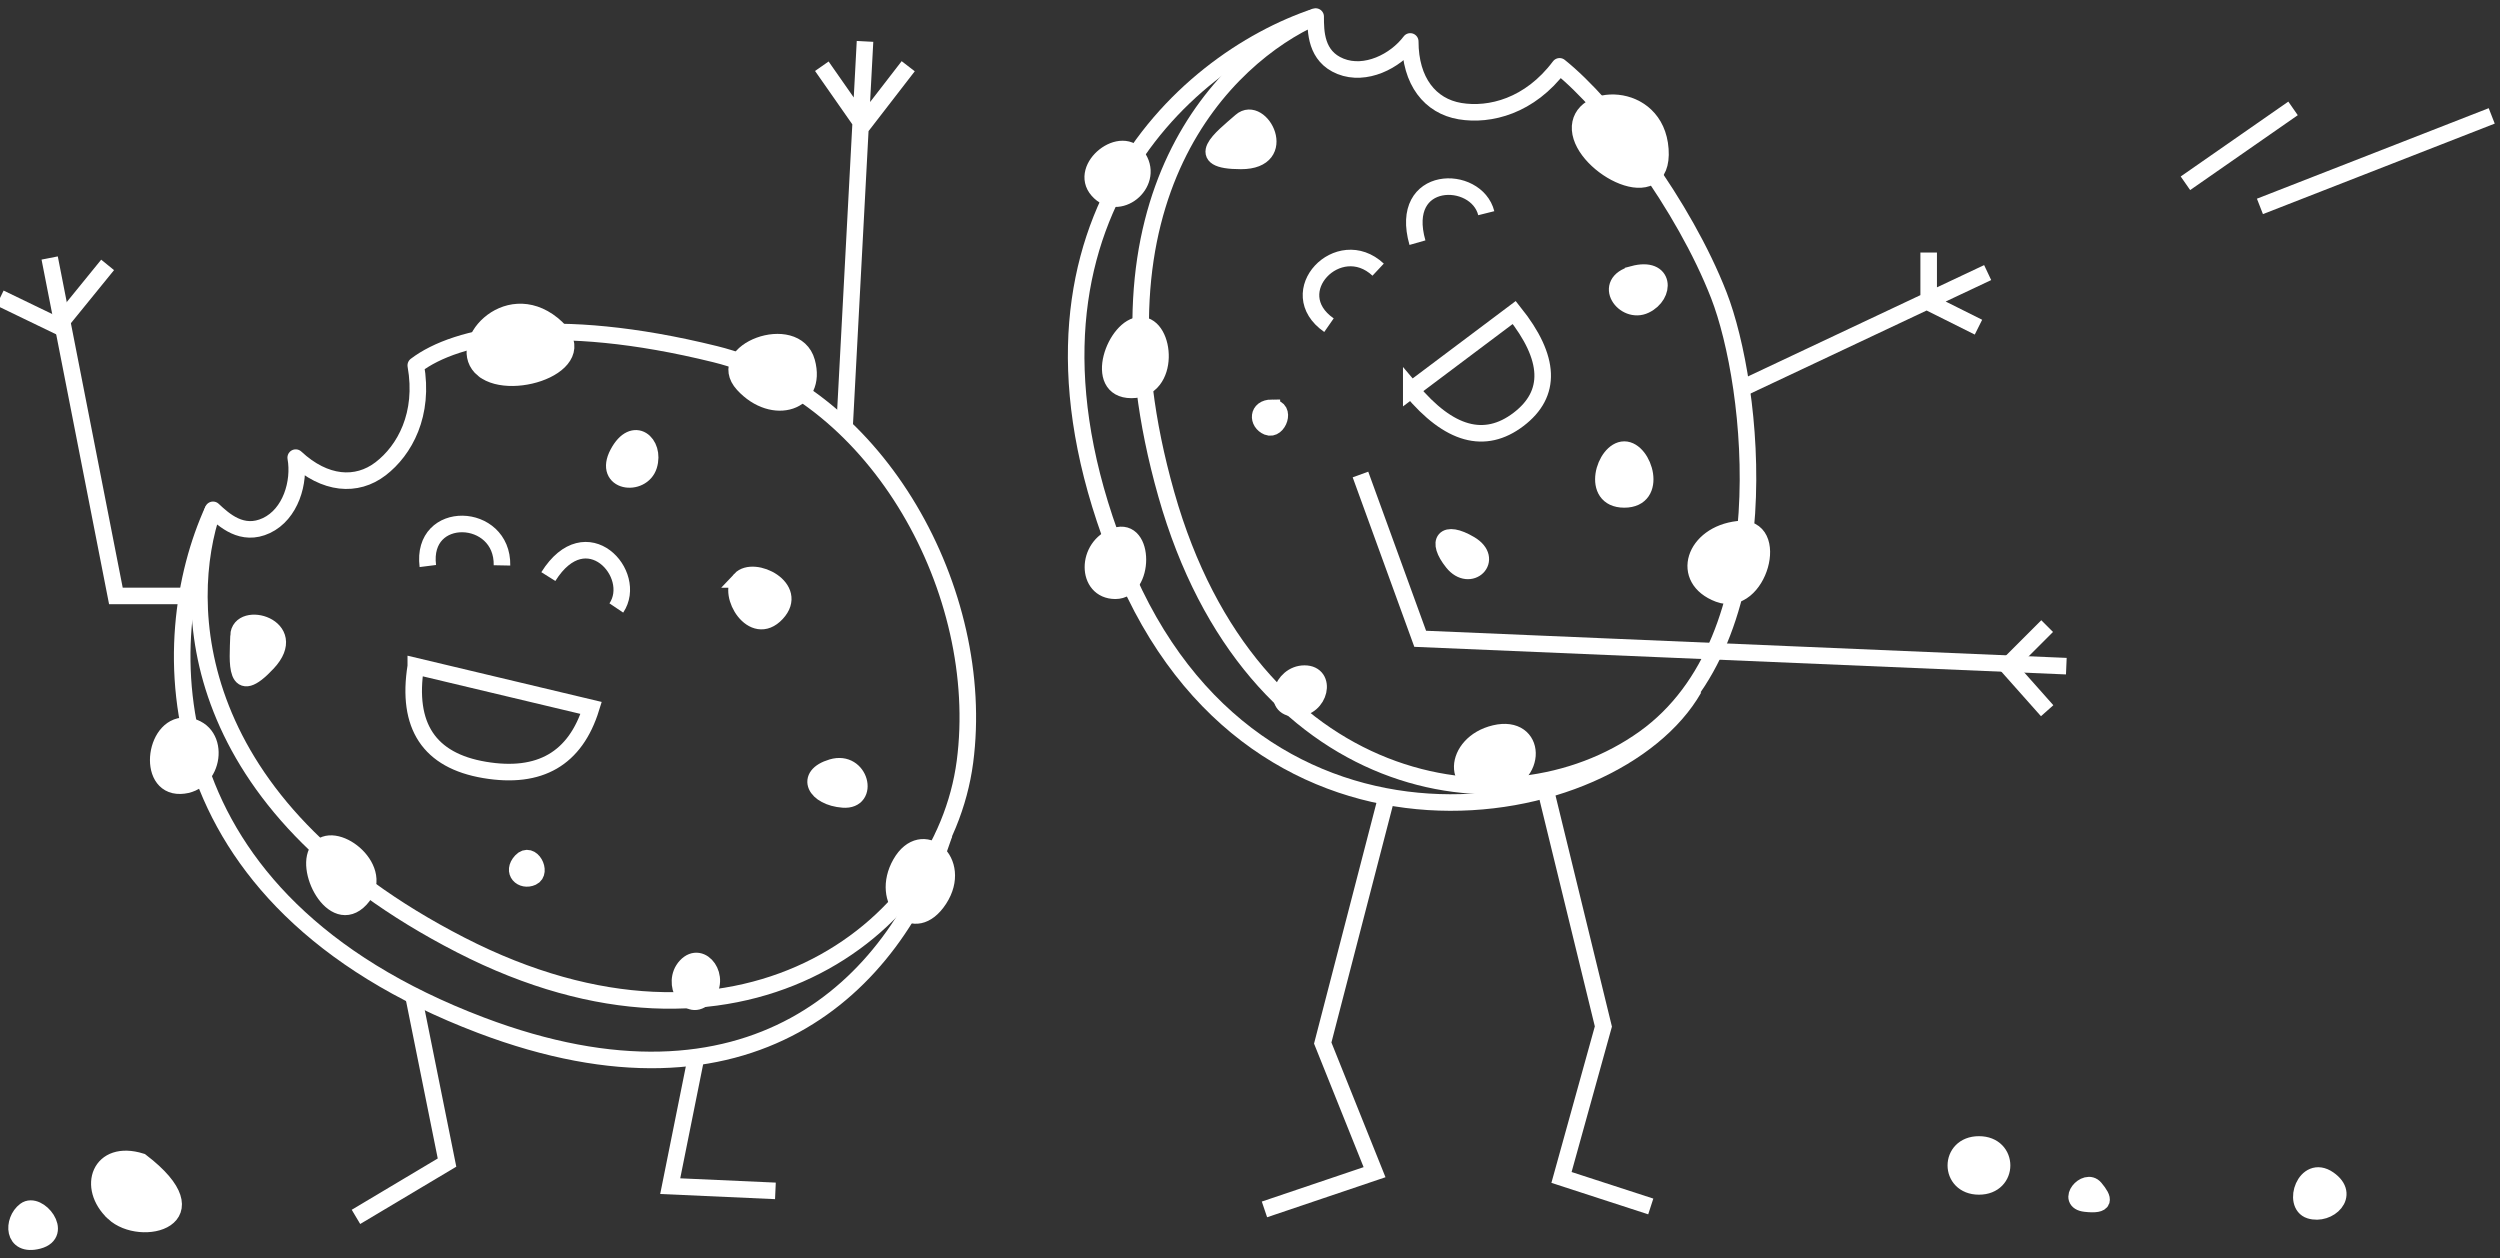 <svg width="151" height="76" xmlns="http://www.w3.org/2000/svg"><rect width="100%" height="100%" fill="#333333" stroke="none"/><g stroke="#FFF" fill="none" fill-rule="evenodd"><path d="M79.466 1c-5.412 2.405-14.131 10.824-9.02 28.863 5.111 18.04 20.445 20.746 28.864 14.733 8.418-6.013 6.614-21.347 4.51-26.759-2.105-5.412-6.615-11.425-9.622-13.83-1.804 2.405-4.209 3.006-6.013 2.706-1.804-.301-3.006-1.804-3.006-4.21-.902 1.203-2.706 2.105-4.21 1.504-1.503-.602-1.503-2.105-1.503-3.007z" stroke-linejoin="round"/><path d="M79.466 1C71.348 3.706 59.622 14.229 67.74 34.073c8.118 19.843 29.766 15.935 34.576 7.516"/><path d="M82.172 28.66l3.608 9.923 39.026 1.653"/><path d="M123.648 37.816l-2.405 2.405 2.405 2.706M105.022 23.55l15.033-7.086M116.492 15.251v3.007l3.007 1.503"/><path d="M98.107 27.157c-1.203 0-2.105 3.007 0 3.007s1.203-3.007 0-3.007zM104.977 31.968c-2.66.3-3.563 3.007-1.158 3.909 2.406.902 3.82-4.21 1.158-3.909zM95.44 7.833c.157 2.254 5.1 4.831 4.845 1.195-.254-3.636-5.003-3.449-4.845-1.195zM74.956 7.314c-1.203 1.052-3.007 2.405 0 2.405s1.203-3.457 0-2.405zM68.764 9.555c-.958-1.572-3.678.555-2.452 1.942s3.41-.371 2.452-1.942zM68.897 19.64c-1.526 0-2.96 3.91-.555 3.91s2.08-3.91.555-3.91zM76.82 24.63c-.894 0-.894.894-.255 1.156.639.262 1.15-1.155.255-1.155zM88.786 32.87c-1.548-.915-2.09-.207-1.045 1.1 1.045 1.305 2.594-.185 1.045-1.1zM98.642 16.56c-1.959.525-.535 2.48.727 1.874 1.263-.605 1.233-2.401-.727-1.875zM67.371 32.373c-1.811.602-1.811 3.308 0 3.308s1.811-3.909 0-3.308zM78.794 40.687c-1.398 0-2.034 2.105-.53 2.105 1.503 0 1.927-2.105.53-2.105zM90.29 44.295c-2.55.601-2.706 3.659 0 3.182 2.706-.476 2.549-3.783 0-3.182z" fill="#FFF"/><path d="M83.24 16.287c-2.376-2.223-5.842 1.356-2.97 3.354M85.614 14.657c-1.187-4.156 3.563-4.156 4.157-1.78M85.24 23.546l6.22-4.671c2.203 2.763 2.288 4.917.253 6.461-2.034 1.544-4.192.947-6.473-1.79zM93.311 47.527L96.844 62l-2.53 9.117 5.392 1.753M83.658 48.473L79.893 63l3.13 7.8-6.65 2.248"/><g><path d="M12.866 30.794c-1.932 5.598-1.722 17.716 14.958 26.281 16.679 8.565 29.115-.804 30.459-11.062 1.344-10.257-5.283-22.199-15.08-24.62-9.799-2.42-15.639-1.187-18.09.677.528 2.96-.673 5.129-2.123 6.243-1.45 1.114-3.37.969-5.129-.672.265 1.48-.306 3.415-1.771 4.104-1.465.69-2.565-.336-3.224-.951z" stroke-linejoin="round"/><path d="M12.866 30.794c-3.558 7.782-3.858 23.535 16.19 31.131 16.256 6.16 24.952-2.33 27.982-11.564"/><path d="M44.71 35c-.821.88.763 3.59 2.198 2.05 1.435-1.539-1.379-2.93-2.199-2.05zM44.887 23.215c1.808 1.976 4.527 1.115 3.843-1.36-.684-2.477-5.65-.617-3.843 1.36zM29.193 22.317c1.756 1.422 7.011-.435 4.179-2.728-2.833-2.294-5.935 1.307-4.18 2.728zM14.408 38.398c-.05 1.597-.292 3.84 1.759 1.64 2.05-2.198-1.709-3.237-1.76-1.64zM11.375 43.855c-2.034-.315-2.59 3.658-.48 3.6 2.109-.057 2.514-3.285.48-3.6zM19.29 51.237c-1.04 1.116.84 4.83 2.48 3.072 1.641-1.76-1.439-4.188-2.48-3.072zM31.482 52.008c-.61.655.043 1.264.67.975.628-.288-.06-1.629-.67-.975zM50.252 46.348c-1.725.509-.997 1.812.671 1.938 1.669.126 1.054-2.447-.671-1.938zM37.323 27.38c-.951 1.792 1.45 2.084 1.868.748.418-1.336-.916-2.54-1.868-.747zM41.433 58.352c-.953 1.022.152 2.923 1.177 1.823 1.025-1.1-.224-2.845-1.177-1.823zM54.397 52.148c-1.298 2.274.83 4.474 2.328 2.17 1.497-2.304-1.029-4.444-2.328-2.17z" fill="#FFF"/><path d="M30.32 34.15c.063-3.252-4.916-3.433-4.479.038M33.12 34.825c2.295-3.664 5.473-.133 4.106 1.897M25.114 40.236l10.592 2.523c-.95 3.06-3.096 4.308-6.44 3.744-3.344-.564-4.728-2.653-4.152-6.267zM24.983 60.199L27 70.22 21.5 73.5M42.017 64l-1.536 7.644 6.354.285M12 35.995H7L3 15.583"/><path d="M0 18l3.5 1.691L6.5 16M51 26l1.247-23.5M49.638 4l2.478 3.547L54.856 4"/></g><path d="M6.862 73.255c1.658 1.55 6.217.387 1.658-3.101-2.486-.775-3.315 1.55-1.658 3.1zM140.643 71.22c-1.403-.965-2.245 1.537-1.123 1.89 1.123.355 2.526-.926 1.123-1.89zM1.523 73.11c-.796.594-.796 2.243.796 1.822 1.592-.421 0-2.417-.796-1.822zM125.954 72.696c1.237.14 1.153-.257.585-.936-.568-.68-1.822.797-.585.936zM119.529 69.125c-1.862 0-1.862 2.534 0 2.534 1.861 0 1.861-2.534 0-2.534z" fill="#FFF"/><g><path d="M132 11.07l6.5-4.523M136.5 12.467L150.5 7"/></g></g></svg>